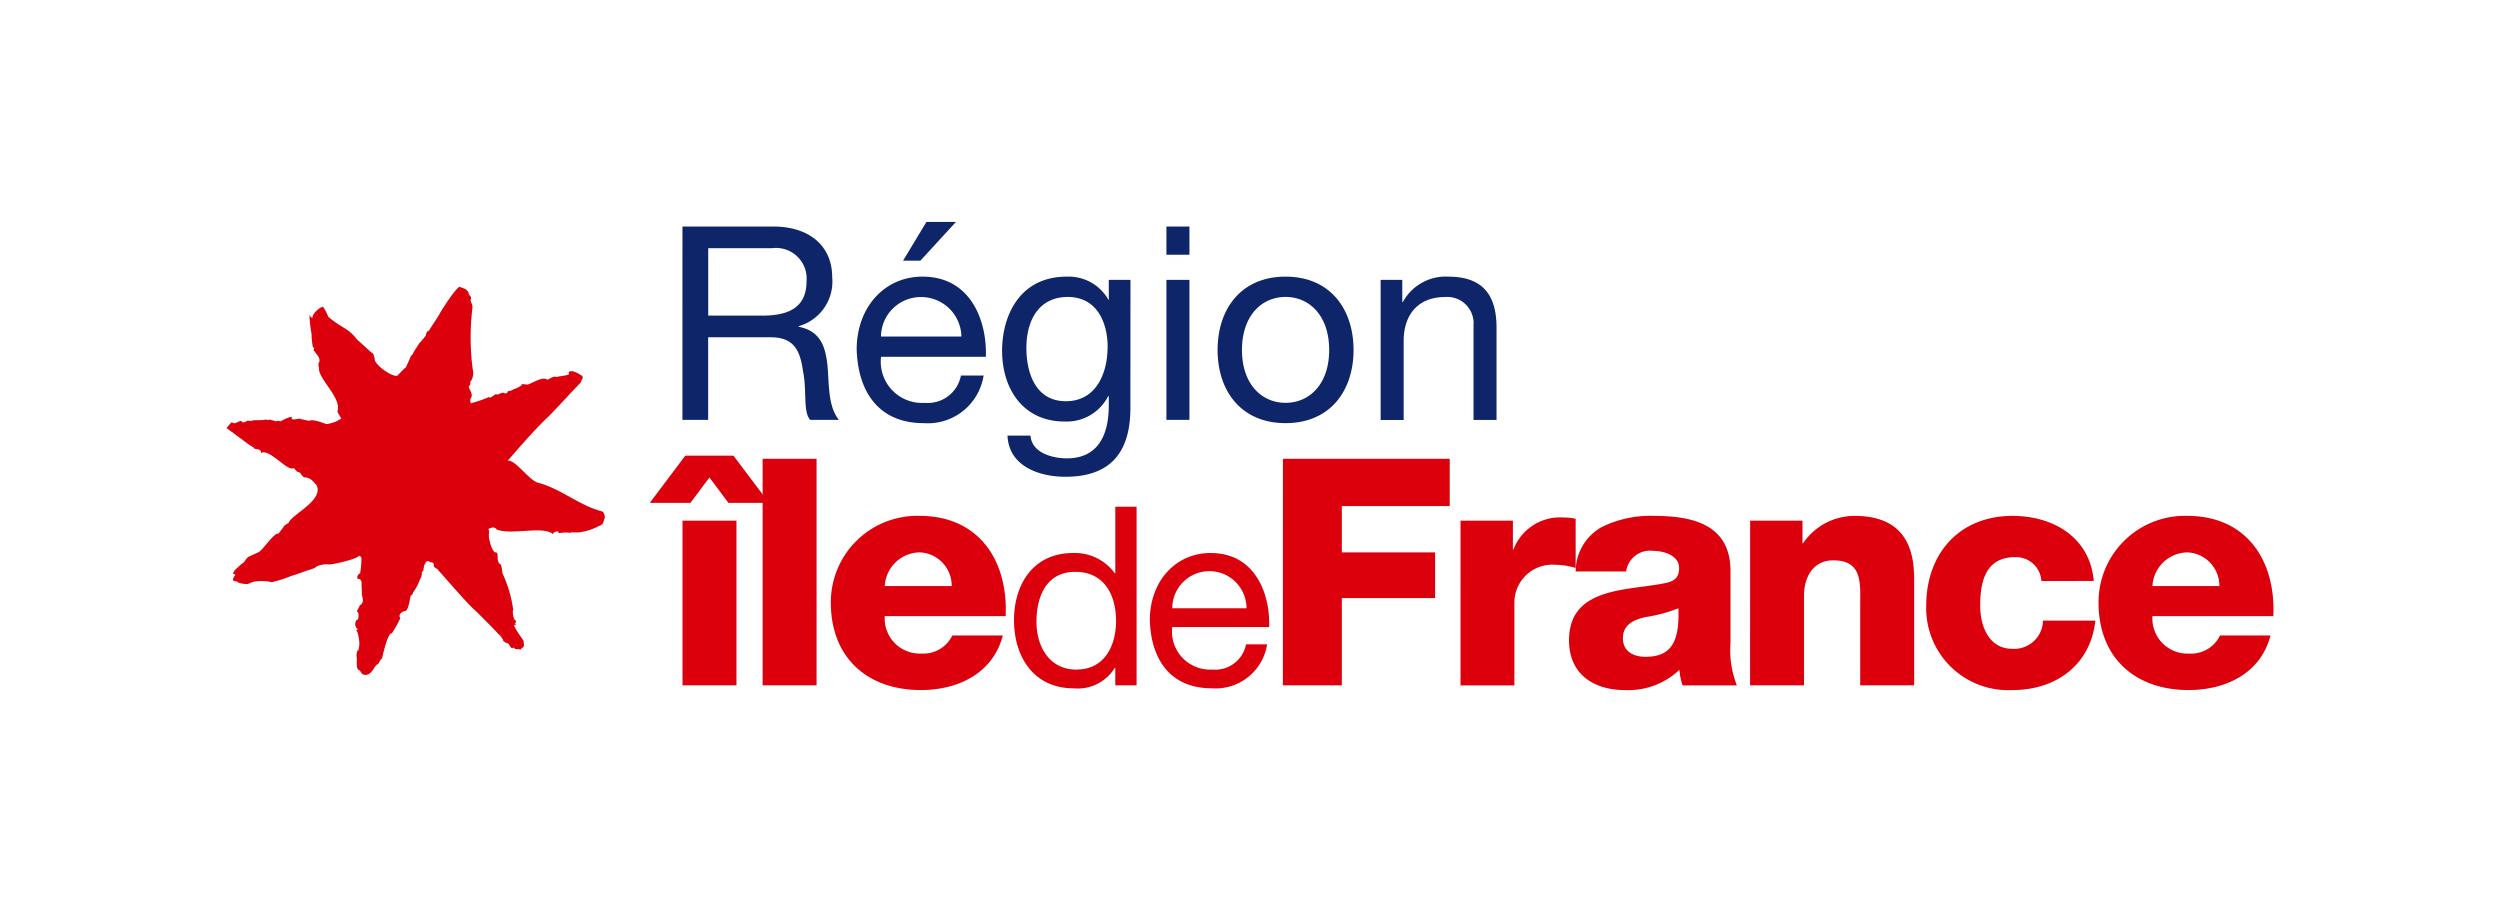 <svg xmlns="http://www.w3.org/2000/svg" width="190" height="69.303"><defs><clipPath id="a"><path fill="none" d="M0 0h190v69.303H0z"/></clipPath></defs><path fill="#fff" d="M0 0h190v69.303H0z"/><path d="M52.471 38.219h-3.089l2.7-3.588h3.663l2.7 3.588h-3.083l-1.446-1.931zm-.6 1.35h4.1v12.516h-4.1z" fill="#db000c"/><path fill="#db000c" d="M57.959 34.868h4.1v17.217h-4.1z"/><g clip-path="url(#a)"><path d="M67.241 46.828a2.672 2.672 0 002.8 2.844 2.443 2.443 0 002.336-1.377h3.836c-.747 2.9-3.428 4.148-6.224 4.148-4.073 0-6.846-2.459-6.846-6.653a6.569 6.569 0 016.751-6.584c4.486 0 6.727 3.377 6.536 7.62h-9.189m5.088-2.285a2.536 2.536 0 00-2.435-2.562 2.706 2.706 0 00-2.653 2.562zm14.051 7.545h-1.617v-1.329h-.039a3.306 3.306 0 01-3.135 1.555c-3.024 0-4.524-2.4-4.524-5.169s1.483-5.114 4.488-5.114a3.757 3.757 0 013.172 1.539h.039v-5.055h1.617v13.573m-4.566-1.2c2.168 0 3.005-1.862 3.005-3.7 0-1.943-.877-3.726-3.1-3.726-2.2 0-2.948 1.879-2.948 3.8 0 1.842.952 3.628 3.04 3.628m14.489-1.92a3.964 3.964 0 01-4.2 3.344c-3.135 0-4.62-2.167-4.714-5.169 0-2.949 1.939-5.114 4.621-5.114 3.477 0 4.543 3.251 4.446 5.629h-7.363a2.892 2.892 0 003.059 3.227 2.372 2.372 0 002.548-1.917h1.6m-1.562-2.738a2.822 2.822 0 00-5.644 0zm2.766-11.362h12.677v3.592h-8.2v3.52h7.09v3.472h-7.09v6.633h-4.48zM111 39.57h3.98v2.195h.043a3.782 3.782 0 013.763-2.436 4.451 4.451 0 01.964.1v3.735a5.705 5.705 0 00-1.567-.242 2.883 2.883 0 00-3.089 2.969v6.2h-4.095z" fill="#db000c"/><path d="M119.752 43.426a3.86 3.86 0 011.95-3.352 8.291 8.291 0 013.981-.867c2.963 0 5.835.652 5.835 4.2v5.473a7.276 7.276 0 00.483 3.208h-4.125a4.969 4.969 0 01-.241-1.181 5.65 5.65 0 01-4.124 1.54c-2.386 0-4.265-1.2-4.265-3.785 0-4.073 4.436-3.758 7.279-4.339.7-.144 1.086-.385 1.086-1.158 0-.938-1.131-1.3-1.976-1.3a1.836 1.836 0 00-2.05 1.565h-3.832m5.3 6.487c1.949 0 2.6-1.108 2.506-3.688a11.656 11.656 0 01-2.531.674c-.914.213-1.687.6-1.687 1.592 0 1.011.793 1.422 1.712 1.422m7.957-10.347h3.98v1.713h.047a4.727 4.727 0 013.929-2.074c4.172 0 4.51 3.038 4.51 4.849v8.029h-4.1v-6.053c0-1.713.192-3.448-2.052-3.448-1.542 0-2.218 1.3-2.218 2.675v6.825h-4.1zm22.137 4.584a1.931 1.931 0 00-2-1.81c-2.291 0-2.653 1.952-2.653 3.689 0 1.616.7 3.277 2.436 3.277a2.19 2.19 0 002.337-2.142h3.98c-.362 3.349-2.965 5.276-6.294 5.276a6.231 6.231 0 01-6.56-6.411c0-3.979 2.533-6.826 6.56-6.826 3.111 0 5.884 1.641 6.175 4.946zm8.439 2.674a2.669 2.669 0 002.8 2.844 2.44 2.44 0 002.337-1.377h3.836c-.749 2.9-3.427 4.148-6.223 4.148-4.074 0-6.847-2.459-6.847-6.653a6.568 6.568 0 016.748-6.584c4.488 0 6.73 3.377 6.537 7.62h-9.185m5.083-2.283a2.536 2.536 0 00-2.439-2.562 2.7 2.7 0 00-2.648 2.562z" fill="#db000c"/><path d="M51.866 17.217h6.915c2.758 0 4.466 1.5 4.466 3.849a3.524 3.524 0 01-2.552 3.725v.041c1.708.33 2.058 1.585 2.2 3.026.123 1.44.041 3.046.864 4.054h-2.181c-.556-.6-.247-2.182-.535-3.623-.206-1.44-.556-2.655-2.449-2.655H53.82v6.278h-1.955zm6.03 6.771c1.832 0 3.4-.474 3.4-2.614a2.324 2.324 0 00-2.614-2.511h-4.857v5.124zm16.858 4.552a4.289 4.289 0 01-4.546 3.62c-3.4 0-5-2.346-5.1-5.6 0-3.19 2.1-5.536 5-5.536 3.767 0 4.919 3.519 4.816 6.092h-7.965a3.134 3.134 0 003.314 3.5 2.564 2.564 0 002.758-2.078zm-1.687-2.964a3.062 3.062 0 00-3.067-3 3.031 3.031 0 00-3.046 3zm-2.659-8.708h2.243l-2.7 2.943h-1.318zM85.91 31.007c0 3.457-1.585 5.227-4.94 5.227-2 0-4.3-.8-4.4-3.128h1.75c.082 1.276 1.605 1.729 2.758 1.729 2.285 0 3.19-1.647 3.19-4.034v-.7h-.041a3.545 3.545 0 01-3.314 1.935c-3.169 0-4.754-2.49-4.754-5.392 0-2.511 1.235-5.619 4.919-5.619a3.473 3.473 0 013.17 1.77h.02v-1.523h1.647zm-1.729-4.631c0-1.873-.823-3.807-3.026-3.807-2.243 0-3.149 1.831-3.149 3.869 0 1.914.7 4.055 3 4.055s3.17-2.12 3.17-4.117m6.222-7.018h-1.75v-2.141h1.75zm-1.75 1.914h1.75v10.64h-1.75zm9.056-.247c3.375 0 5.166 2.449 5.166 5.577 0 3.108-1.791 5.557-5.166 5.557s-5.166-2.449-5.166-5.557c0-3.128 1.791-5.577 5.166-5.577m0 9.59c1.832 0 3.314-1.44 3.314-4.013 0-2.593-1.482-4.034-3.314-4.034s-3.314 1.441-3.314 4.034c0 2.573 1.482 4.013 3.314 4.013m7.226-9.343h1.644v1.687h.042a3.7 3.7 0 013.457-1.934c2.8 0 3.664 1.605 3.664 3.89v7h-1.749v-7.2a2 2 0 00-2.161-2.141c-2.12 0-3.149 1.42-3.149 3.335v6.01h-1.749z" fill="#0e2669"/><path d="M38.18 29.855a2.806 2.806 0 00-.4.149c-.027-.013-.049-.018-.047-.042.037-.127-.55.419-.578.209-.017-.036.028.008-.055-.013.214.03-1.312.513-1.312.486a.447.447 0 01.041-.459c.12-.3-.261-.735-.118-.608a.194.194 0 010-.309c.066.047 0-.015.038-.149.042-.027-.079-.194.031-.134a1.173 1.173 0 00.141-.953 18.806 18.806 0 01-.017-4.627c.045-.291-.224-.505-.1-.72.01-.221-.2-.229-.173-.378-.112-.444-.737-.436-.669-.53-.33.073-1.547 2.031-1.559 2.081.075-.072-.824 1.278-.806 1.283-.1-.023-.211.152-.232.355-.009.025-.51.643-.456.522-.171.288-.374.562-.532.856.123-.078-.221.238-.17.228a9.286 9.286 0 01-.392.866c.037-.133-.486.485-.541.489-.111.449-1.773-.648-1.8-1.151 0-.018-.034-.466-.258-.519.1.087-1.182-1.079-1.085-.988-.669-.891-1.2-.866-2.186-1.732a3.355 3.355 0 00-.4-.758c-.374.092-.88.672-.773.815-.16.068-.19-.134-.253-.2a9.9 9.9 0 00.164 1.483c-.024.182.086 1.12.127.981l.072.082c0 .009-.113.14.026.231.152.268.46.457.35.831-.135.068.016.558-.008.4-.151.775 1.668 2.232 1.416 3.266-.117.093.347.643.252.617a2.3 2.3 0 01-.956.39c-.1.056-.195.006-.3-.025s-.924-.356-1.156-.2c-.009.024-.684-.157-.689-.127.121-.137-.772.189-.638-.1.058-.225-.778.238-.572.116-.014.008-.364.205-.355.147.027-.078-.319-.008-.24.01-.052-.015-.407-.116-.355-.082-.2-.13-.238.046-.47-.066a.826.826 0 01-.327.05c-.017 0-.523.018-.523 0 .04-.017-.445.141-.477.015.018-.023-.382.281-.495.093.05-.155-.451.127-.531.139-.061-.012-.314-.123-.265-.043-.042.023-.356.407-.356.407.059.018 1.723 1.266 1.462 1.071a5.308 5.308 0 00.617.41c-.069.186.642.009.526.413.662-.39 2.019 1.434 2.495 1.145.06 0 .263.319.33.294-.107-.093.345.149.2.139.063.074.04.047.256.271.542-.024.772.423.952.575.6 1.146-1.876 2.253-2.089 2.832-.008.029-.008.053-.041.044.028.027-.346.163-.389.343l-.371.481c-.33-.094-1.166 1.236-1.506 1.407l-.806.372a1.671 1.671 0 00-.189.223.756.756 0 01-.266.278 7.448 7.448 0 00-.57.522l-.124.234.2.089a1.057 1.057 0 00-.149.218c-.028.057-.1.222.056.257s.254.038.292.114a2.083 2.083 0 00.736.117c.049-.017.371-.16.371-.16a3.452 3.452 0 011.449.018 9.278 9.278 0 001.522-.491c.049.007.925-.308.925-.308.24-.112.788-.2.963-.4a1.9 1.9 0 01.953-.148c.076.042 2.182-.4 2.254-.666a.236.236 0 01.2.185 6.881 6.881 0 01-.11 1.186c0-.111-.3.2-.194.366.212.066.2-.01.332.3-.061-.14.015.625 0 .9.007.147.244.635-.147.827 0 0-.221.459-.231.452.029-.225.029.115-.013.051.2-.093.139.509.094.584.037-.095-.1.116-.117.044-.318.624.351.694-.035.763.165.05.252.879.241.757a1.813 1.813 0 01-.071.813c-.056-.173-.15.318-.12.451.065.312-.091.9.206 1.035-.045-.123.225.286.225.286.694.294.864-.615 1.173-.759.1-.022.225-.441.325-.408.01-.033.427-2.029.749-1.926a9.808 9.808 0 00.65-1.171c0 .024-.265-.286.289-.527.269.091.394-.627.463-1.037.018-.234.184-.121.207-.37a4.132 4.132 0 00.556-1.066c.079 0 .091-.365.146-.314-.15-.13.13-.283.094-.4.051-.2.034-.375.121-.359.082-.386.324-.218.378-.183.115.062.273-.035.292.251-.111.144.36.279.319.368-.014-.068 2.246 2.6 2.87 3.108.029.027 1.779 1.764 1.7 1.745.194.1.356.452.37.427-.073.112.334.3.406.3.265.464.279.369.42.289.046.207.4.107.527.174-.039-.1.277-.187.208-.3.1.034-.065-.375.024-.327-.113-.195-.776-1.076-.73-1.238.014-.055.095-.034.144-.024-.008-.052-.085-.106-.13-.144.122 0 .148-.067.081-.195-.119.065-.282-.689-.179-.795a9.573 9.573 0 00-.817-2.783 3.157 3.157 0 00-.117-.647c-.457-.285-.079-.855-.394-.956-.074.142-.4-.4-.449-.844-.152-.278 0-.944-.1-.845-.09-.1.474-.341.614-.034 1.19.45 3.462-.3 4.284.34.194-.367.631-.082.4-.149-.036.044.042.066.095.081a2.909 2.909 0 01.938-.008c-.35-.085.514-.029.48-.042a4.328 4.328 0 001.6-.5c.352-.108.288-.291.435-.628-.06.288.092-.288-.206-.47-1.738-.436-3.121-1.718-4.852-2.172-.671-.143-1.755-1.786-2.331-1.681 1.048-1.2 2.065-2.388 3.145-3.4.212-.2 2.379-2.541 2.379-2.514.081-.118.2-.507.193-.339a.358.358 0 00-.081-.214c0 .029-.814-.6-1.025-.21.286.178-.578.239-.79.288a.189.189 0 01-.168.01c-.217-.053-.5.194-.644.226-.317-.282-1.11.242-1.471.363a2.609 2.609 0 01-.435-.038c-.121.2-.117.142-.087.124a2.4 2.4 0 01-.616.291c.048.018-.268.151-.389.119a.175.175 0 01-.234.169c-.14-.036-.122-.089-.173-.036" fill="#db000c"/></g></svg>